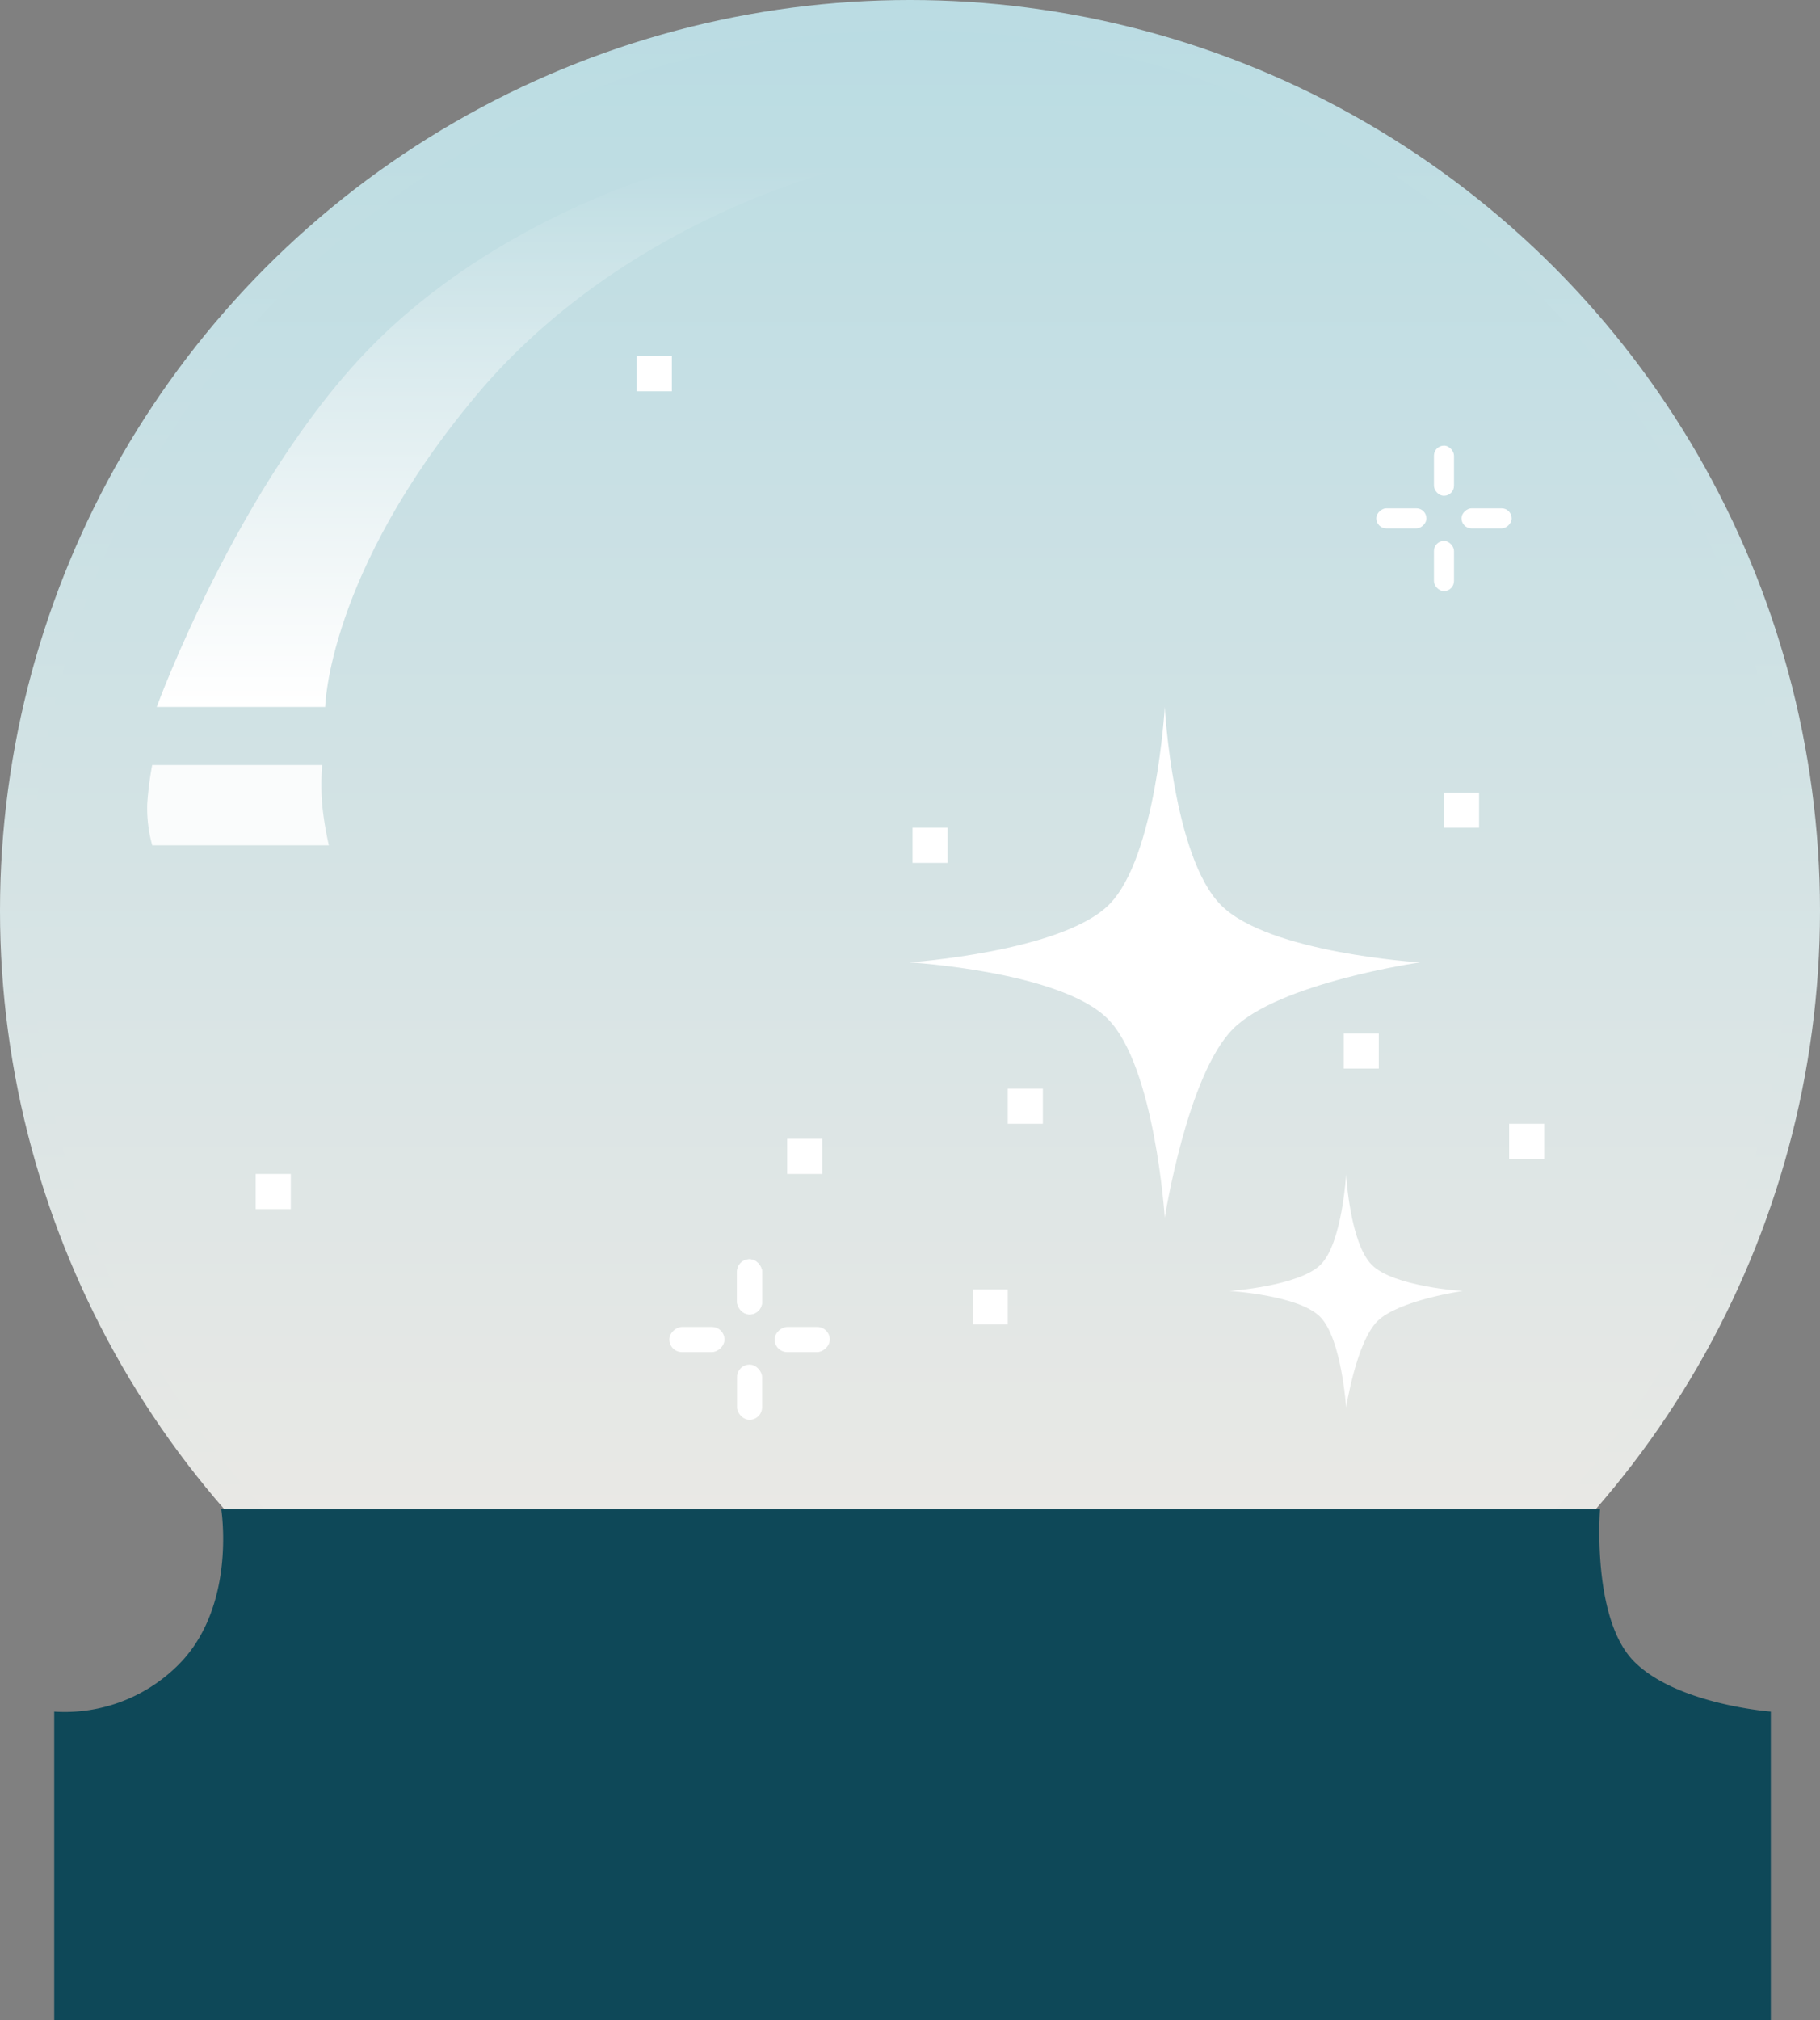 <?xml version="1.0" encoding="UTF-8"?> <svg xmlns="http://www.w3.org/2000/svg" xmlns:xlink="http://www.w3.org/1999/xlink" width="363" height="402.695" viewBox="0 0 363 402.695"><rect x="0" y="0" width="363" height="402.695" fill="#808080" stroke="none"/><defs><linearGradient id="a" x1="0.5" x2="0.5" y2="1" gradientUnits="objectBoundingBox"><stop offset="0" stop-color="#badce3"></stop><stop offset="1" stop-color="#f2ebe6"></stop></linearGradient><linearGradient id="d" x1="0.5" x2="0.5" y2="1" gradientUnits="objectBoundingBox"><stop offset="0" stop-color="#fff" stop-opacity="0"></stop><stop offset="1" stop-color="#fff"></stop></linearGradient></defs><g transform="translate(-758 -177)"><circle cx="181.5" cy="181.5" r="181.5" transform="translate(758 177)" fill="url(#a)"></circle><circle cx="175.5" cy="175.5" r="175.5" transform="translate(764 183)" fill="url(#a)"></circle><circle cx="175.5" cy="175.5" r="175.5" transform="translate(764 183)" fill="url(#a)"></circle><path d="M0,0S22.977,20,36.285,20,72,0,72,0,52,22.322,52,35.875,72,72,72,72,49.274,55,36.285,55,0,72,0,72,20,49.248,20,35.875,0,0,0,0Z" transform="translate(939.402 368.831) rotate(-45)" fill="#fff"></path><path d="M0,0S10.487,9.128,16.561,9.128,32.862,0,32.862,0s-9.128,10.188-9.128,16.374,9.128,16.488,9.128,16.488S22.489,25.1,16.561,25.1,0,32.862,0,32.862,9.128,22.477,9.128,16.374,0,0,0,0Z" transform="translate(1003.244 434.329) rotate(-45)" fill="#fff"></path><rect width="7" height="7" transform="translate(1026 383)" fill="#fff"></rect><rect width="7" height="7" transform="translate(952 434)" fill="#fff"></rect><rect width="7" height="7" transform="translate(1000 486)" fill="#fff"></rect><rect width="7" height="7" transform="translate(940 342)" fill="#fff"></rect><rect width="7" height="7" transform="translate(1046 335)" fill="#fff"></rect><rect width="7" height="7" transform="translate(885 248)" fill="#fff"></rect><rect width="7" height="7" transform="translate(915 404)" fill="#fff"></rect><rect width="7" height="7" transform="translate(959 394)" fill="#fff"></rect><rect width="5" height="11" rx="2.5" transform="translate(905 428)" fill="#fff"></rect><rect width="5" height="11" rx="2.5" transform="translate(905 449)" fill="#fff"></rect><rect width="5" height="11" rx="2.5" transform="translate(923.5 441.5) rotate(90)" fill="#fff"></rect><rect width="5" height="11" rx="2.5" transform="translate(902.5 441.5) rotate(90)" fill="#fff"></rect><rect width="4" height="10" rx="2" transform="translate(1044 284.827)" fill="#fff"></rect><rect width="7" height="7" transform="translate(865 490)" fill="#fff"></rect><rect width="7" height="7" transform="translate(809 411)" fill="#fff"></rect><rect width="7" height="7" transform="translate(1059 401)" fill="#fff"></rect><path d="M-1,0H274s-1.73,21.789,6.8,30.365,27.264,9.979,27.264,9.979v61.524H-34.32V40.344a32,32,0,0,0,25.4-9.979C2.023,18.64-1,0-1,0Z" transform="translate(803.129 477.827)" fill="#0e4858"></path><rect width="4" height="10" rx="2" transform="translate(1044 265.827)" fill="#fff"></rect><rect width="4" height="10" rx="2" transform="translate(1042.5 278.327) rotate(90)" fill="#fff"></rect><rect width="4" height="10" rx="2" transform="translate(1059.5 278.327) rotate(90)" fill="#fff"></rect><rect width="5" height="11" rx="2.5" transform="translate(905 428)" fill="#fff"></rect><path d="M870.281,185.592s-35.776,9.19-61.782,36.009-42.243,71.267-42.243,71.267h33.6s.474-26.64,30.056-62.017,73.133-45.259,73.133-45.259Z" transform="translate(23 25.051)" fill="url(#d)"></path><path d="M787.256,323.1h33.9a51.113,51.113,0,0,0,0,7.754A65.316,65.316,0,0,0,822.5,339.1H787.271a27.813,27.813,0,0,1-1-8.242A66.992,66.992,0,0,1,787.256,323.1Z" transform="translate(1.094 6.403)" fill="rgba(255,255,255,0.89)"></path></g></svg> 